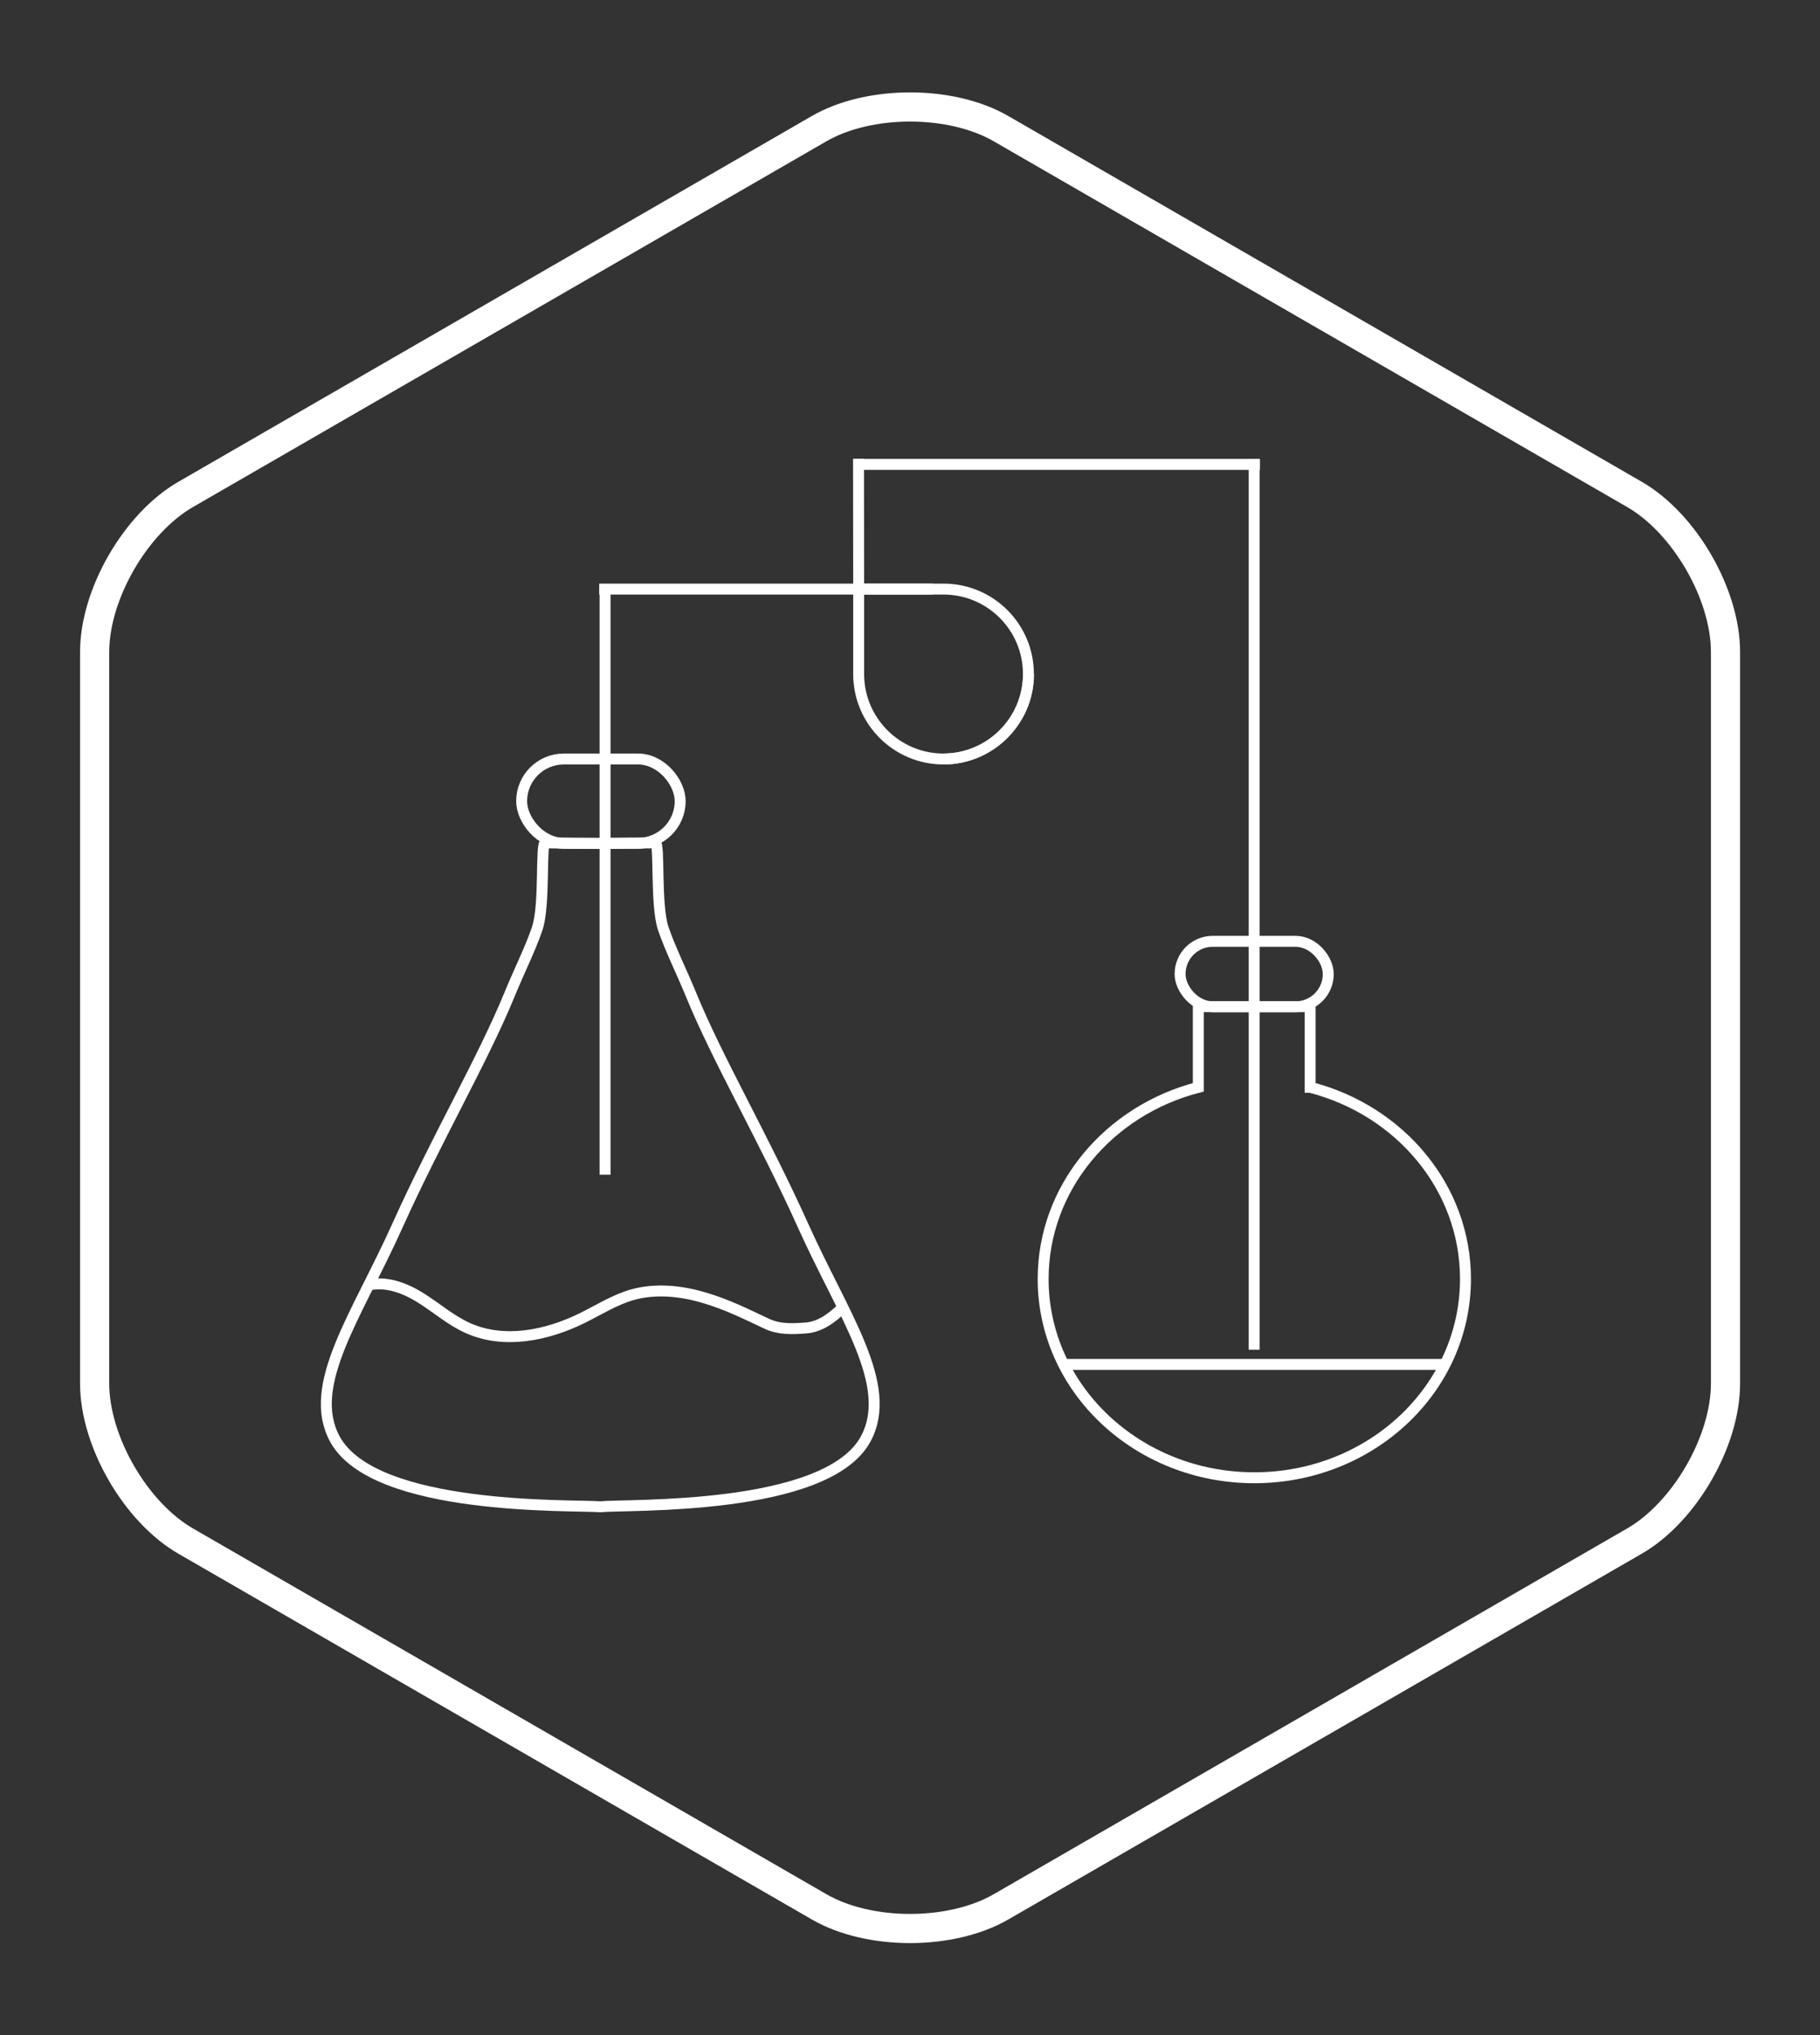 <svg xmlns="http://www.w3.org/2000/svg" id="Layer_1" data-name="Layer 1" width="124.8" height="139.55" viewBox="0 0 124.8 139.55"><rect x="0" y="0" width="124.8" height="139.55" fill="#333333" stroke="none"/><path d="M12.73,33.9c-3.43,1.98-6.24,6.84-6.24,10.8v50.16c0,3.96,2.81,8.82,6.24,10.8l43.44,25.08c3.43,1.98,9.04,1.98,12.47,0l43.44-25.08c3.43-1.98,6.24-6.84,6.24-10.8v-50.16c0-3.96-2.81-8.82-6.24-10.8l-43.44-25.08c-3.43-1.98-9.04-1.98-12.47,0L12.73,33.9Z" style="fill: none; stroke: #fff; stroke-miterlimit: 10; stroke-width: 2px;"></path><path d="M55.08,84.06c-2.72-6.04-5.87-11.4-7.71-15.9-.62-1.52-1.42-3.11-1.89-4.5-.55-1.64-.22-5.88-.55-5.87-1.55.02-2.76.03-3.77.04-1.02,0-2.22-.02-3.77-.04-.34,0,0,4.23-.55,5.87-.47,1.39-1.27,2.98-1.89,4.5-1.84,4.5-4.99,9.86-7.71,15.9-2.76,6.14-6.27,10.92-4.28,14.6,2.69,4.97,16.29,4.5,18.2,4.65,1.81-.19,15.51.32,18.2-4.65,1.99-3.68-1.52-8.46-4.28-14.6Z" style="fill: none; stroke: #fff; stroke-miterlimit: 10; stroke-width: .75px;"></path><rect x="35.77" y="52.04" width="10.87" height="5.78" rx="2.89" ry="2.89" style="fill: none; stroke: #fff; stroke-miterlimit: 10; stroke-width: .75px;"></rect><path d="M25.18,88.13c1.25-.33,2.57.17,3.66.85,1.09.68,2.08,1.56,3.25,2.08,2.48,1.11,5.42.51,7.86-.7,1.11-.55,2.18-1.23,3.38-1.58,1.61-.46,3.36-.28,4.97.2s2.78,1.08,4.3,1.79c.84.39,1.73.35,2.66.28s1.74-.62,2.56-1.43" style="fill: none; stroke: #fff; stroke-miterlimit: 10; stroke-width: .75px;"></path><g><rect x="80.92" y="64.54" width="10.16" height="4.49" rx="2.24" ry="2.24" style="fill: none; stroke: #fff; stroke-miterlimit: 10; stroke-width: .75px;"></rect><line x1="72.92" y1="93.55" x2="99.08" y2="93.55" style="fill: none; stroke: #fff; stroke-miterlimit: 10; stroke-width: .75px;"></line><path d="M89.84,74.55v-5.53h-7.67v5.53c-6.13,1.58-10.64,6.87-10.64,13.14,0,7.53,6.48,13.63,14.48,13.63s14.48-6.1,14.48-13.63c0-6.28-4.51-11.56-10.64-13.14Z" style="fill: none; stroke: #fff; stroke-miterlimit: 10; stroke-width: .75px;"></path></g><line x1="41.49" y1="80.54" x2="41.49" y2="40.39" style="fill: none; stroke: #fff; stroke-miterlimit: 10; stroke-width: .75px;"></line><line x1="63.95" y1="40.39" x2="41.09" y2="40.39" style="fill: none; stroke: #fff; stroke-miterlimit: 10; stroke-width: .75px;"></line><line x1="58.87" y1="31.45" x2="58.88" y2="40.39" style="fill: none; stroke: #fff; stroke-miterlimit: 10; stroke-width: .75px;"></line><line x1="86.39" y1="31.84" x2="58.87" y2="31.84" style="fill: none; stroke: #fff; stroke-miterlimit: 10; stroke-width: .75px;"></line><line x1="86" y1="92.54" x2="86" y2="31.49" style="fill: none; stroke: #fff; stroke-miterlimit: 10; stroke-width: .75px;"></line><g><path d="M58.88,40.39v5.9c.04,3.18,2.63,5.75,5.82,5.75s5.83-2.61,5.83-5.83" style="fill: none; stroke: #fff; stroke-miterlimit: 10; stroke-width: .75px;"></path><path d="M58.87,40.39h5.9c3.18.04,5.75,2.63,5.75,5.82,0,3.22-2.61,5.83-5.83,5.83" style="fill: none; stroke: #fff; stroke-miterlimit: 10; stroke-width: .75px;"></path></g></svg>